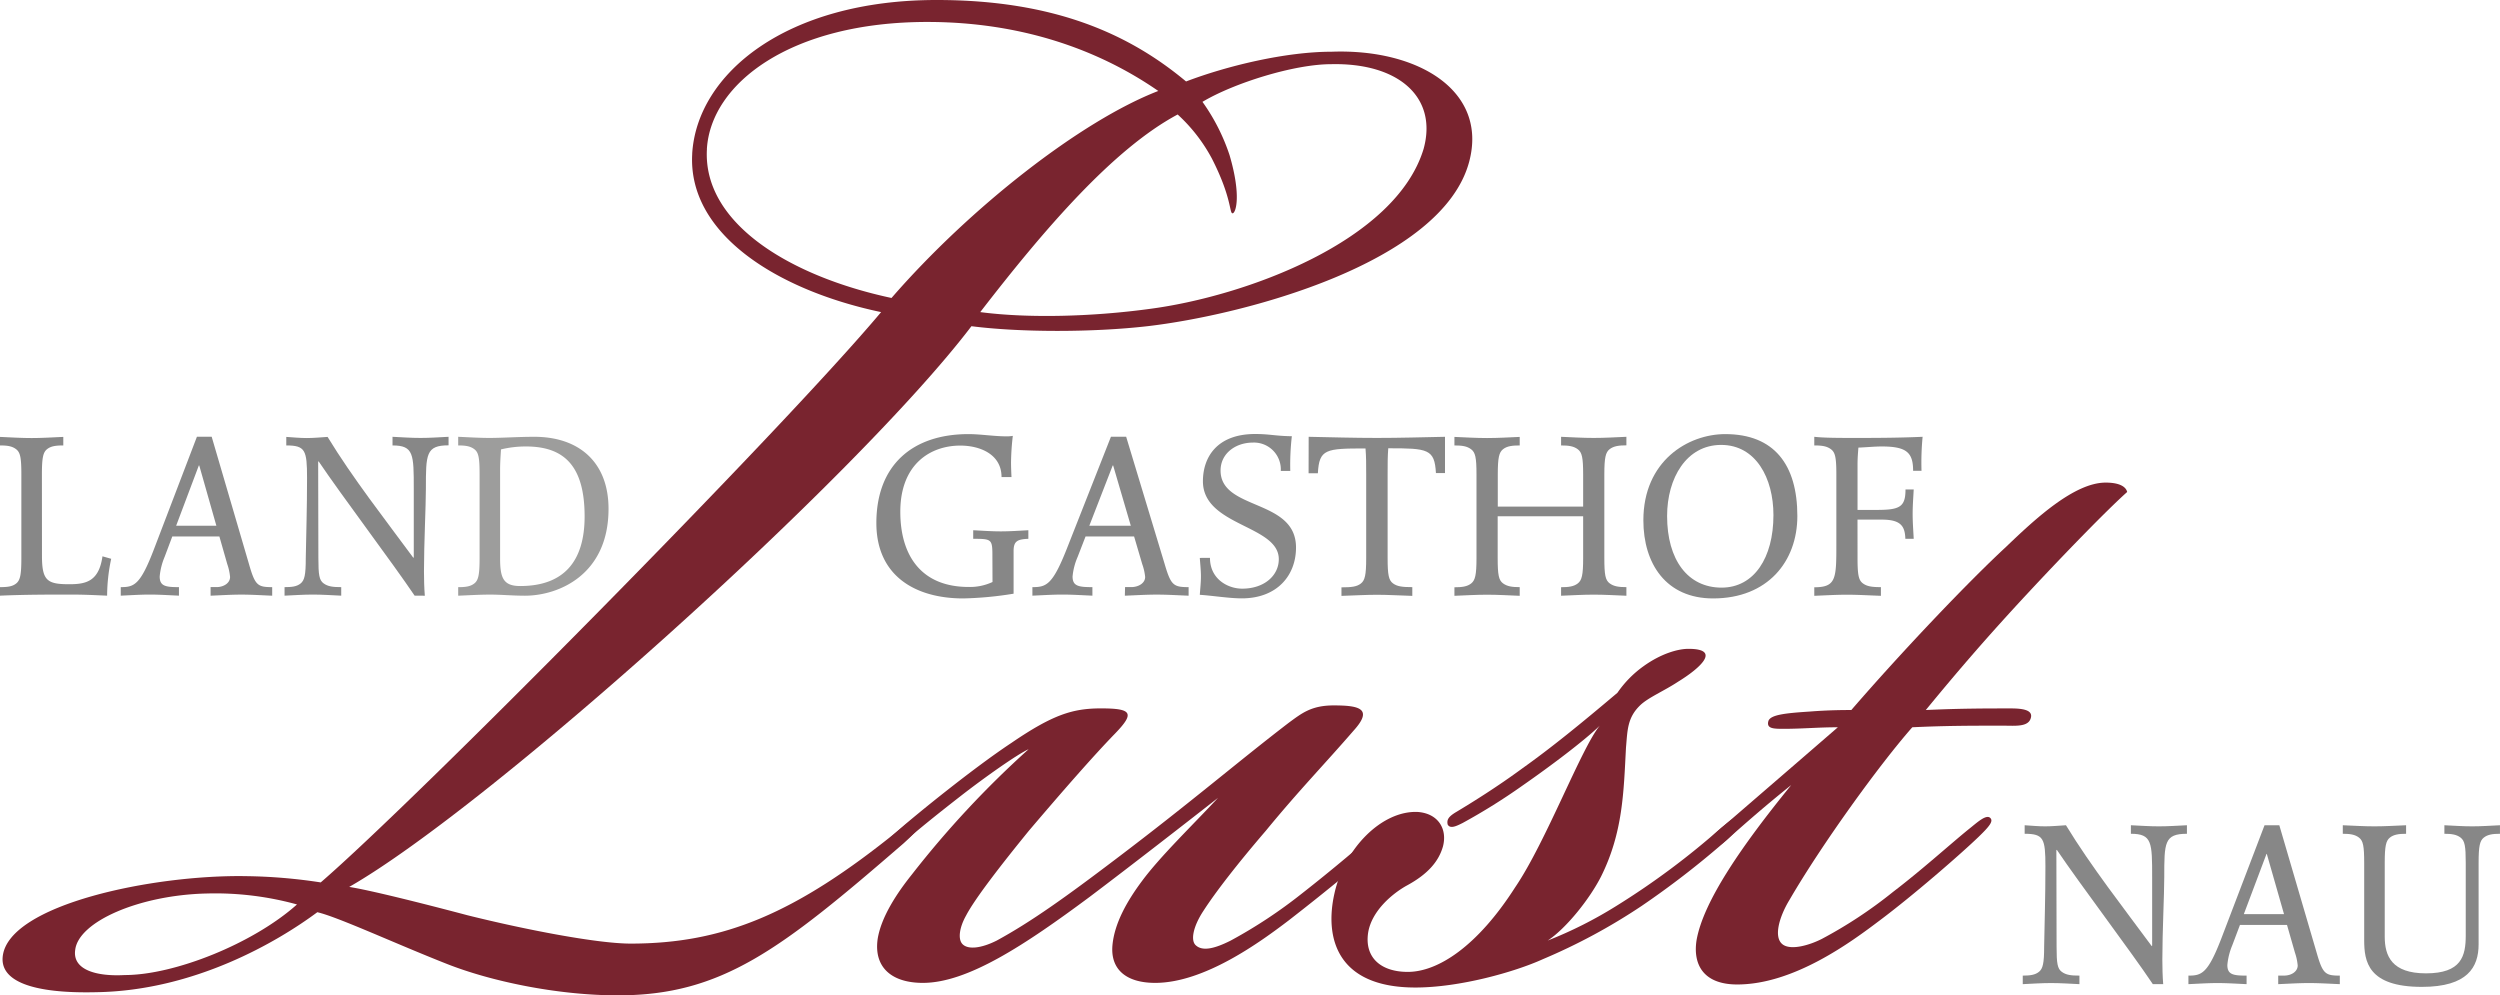 <svg id="Ebene_1" data-name="Ebene 1" xmlns="http://www.w3.org/2000/svg" viewBox="0 0 705.76 281.01"><defs><style>.cls-1{fill:#878787;}.cls-1,.cls-2,.cls-3{fill-rule:evenodd;}.cls-2{fill:#9d9d9c;}.cls-3{fill:#79242f;}</style></defs><title>logo-landgasthof-lustnau</title><path class="cls-1" d="M79.9,253.17c0-4.77.36-6.23,1.45-7.11S83.88,245,85.94,245v-2.41c-3,.13-6,.32-8.94.32s-6-.19-8.93-.32V245c2.05,0,3.44.19,4.58,1.09s1.45,2.34,1.45,7.11v23.64c0,4.77-.36,6.23-1.45,7.12S70.12,285,68.07,285v2.41c7.06-.31,14.12-.31,19.8-.31,4.41,0,7.42.19,10.44.31A50.93,50.93,0,0,1,99.46,277L97,276.3c-1,7-4.52,7.88-9.35,7.88-6.22,0-7.73-.95-7.73-8Z" transform="translate(-68.07 -119.25)"/><path class="cls-1" d="M129.15,267.66H117.8l6.4-17h.12Zm-1.63,19.76c2.9-.12,5.8-.31,8.7-.31s5.79.19,8.69.31V285c-4.17,0-4.83-.51-6.58-6.61l-10.5-35.84h-4.17l-12.14,31.78c-3.86,10.1-5.61,10.67-9.36,10.67v2.41c2.72-.12,5.5-.31,8.21-.31s5.5.19,8.22.31V285c-3.75,0-5.44-.26-5.44-3a18.41,18.41,0,0,1,1.39-5.53l2.17-5.78H130l2.23,7.82a15.19,15.19,0,0,1,.79,3.62c0,1.78-1.88,2.86-3.81,2.86h-1.69Z" transform="translate(-68.07 -119.25)"/><path class="cls-1" d="M188,287.42c-.18-2.16-.24-4.82-.24-6.92,0-7.76.54-18.37.54-23.26,0-9.79,0-12.27,6.4-12.27v-2.41c-2.66.13-5.25.32-7.91.32s-5.25-.19-7.91-.32V245c6,0,6,2.48,6,12.27v19.32l-.12.13c-7.91-10.75-17.09-22.44-24.21-34.13-2,.13-3.93.32-5.86.32s-3.86-.19-5.8-.32V245c5.38,0,5.86,1.34,5.86,9.22,0,8.7-.24,15.7-.36,22.62,0,4.77-.36,6.23-1.45,7.12S150.45,285,148.4,285v2.41c2.66-.12,5.32-.31,8-.31s5.31.19,8,.31V285c-2.42,0-3.8-.19-5-1.08s-1.45-2.35-1.45-7.12l-.06-27.2.12-.12c6.46,9.59,20.95,28.78,27.11,37.93Z" transform="translate(-68.07 -119.25)"/><path class="cls-2" d="M233.11,265.05c0,12.72-5.92,19.64-18.18,19.64-4.83,0-5.68-2.35-5.68-7.88V252.22c0-2,.07-3.18.25-6.1a29.5,29.5,0,0,1,7.06-.83c10.81,0,16.55,5.53,16.55,19.76m-29.65,11.76c0,4.77-.36,6.23-1.45,7.12s-2.53,1.08-4.59,1.08v2.41c3-.12,6-.31,8.94-.31,3.38,0,6.34.31,9.9.31,9.42,0,23.6-5.84,23.6-24.53,0-13.21-8.39-20.33-20.94-20.33-4.47,0-9.06.32-12.56.32-3,0-6-.19-8.94-.32V245c2.06,0,3.44.19,4.59,1.09s1.45,2.34,1.45,7.11Z" transform="translate(-68.07 -119.25)"/><path class="cls-1" d="M348.26,283.55a15,15,0,0,1-6.73,1.4c-13.51,0-19.3-9-19.3-21.23,0-13.47,8.53-18.68,16.94-18.68,5.41,0,11.64,2.35,11.64,8.89h2.81c-.07-1.39-.13-3-.13-4.25a70.9,70.9,0,0,1,.5-7.38,9.37,9.37,0,0,1-1.81.13c-3.55,0-7.28-.63-10.71-.63-15.82,0-26,8.77-26,25.1,0,15,11.08,21.29,24.54,21.29a100.36,100.36,0,0,0,14.2-1.34v-12c0-2.79,1-3.37,4.17-3.49v-2.42c-2.62.13-5.17.32-7.78.32s-5.17-.19-7.79-.32v2.42c5.42,0,5.42.12,5.42,5.34Z" transform="translate(-68.07 -119.25)"/><path class="cls-1" d="M387.3,267.66H375.59l6.6-17h.13Zm-1.68,19.76c3-.12,6-.31,9-.31s6,.19,9,.31V285c-4.3,0-5-.51-6.79-6.61l-10.84-35.84h-4.3l-12.52,31.78c-4,10.1-5.78,10.67-9.65,10.67v2.41c2.8-.12,5.67-.31,8.47-.31s5.67.19,8.47.31V285c-3.86,0-5.6-.26-5.6-3a17.87,17.87,0,0,1,1.43-5.53l2.24-5.78h13.7l2.3,7.82a14.87,14.87,0,0,1,.82,3.62c0,1.78-1.93,2.86-3.93,2.86h-1.74Z" transform="translate(-68.07 -119.25)"/><path class="cls-1" d="M406.78,276.75c.13,1.9.32,3.56.32,5.21s-.19,3.3-.32,5.21c3.24.19,8.29,1,11.84,1,10,0,15.32-6.48,15.32-14.36,0-13.86-21.3-10.36-21.3-21.74,0-4.76,4.17-7.88,9.15-7.88a7.58,7.58,0,0,1,7.85,8h2.68a71.72,71.72,0,0,1,.44-9.79c-4.61-.06-6.29-.63-10.34-.63-10.84,0-14.76,6.6-14.76,13.34,0,12.71,21.42,12.33,21.42,22,0,4.58-4.05,8.32-10.34,8.32-4,0-9.09-2.66-9.09-8.7Z" transform="translate(-68.07 -119.25)"/><path class="cls-1" d="M437.49,252.85h2.62c.37-6.86,2.24-7,13.45-7,.19,2.41.19,4.38.19,7.37v23.64c0,4.77-.37,6.23-1.5,7.12s-2.61,1.08-5.48,1.08v2.41c3.8-.12,6.91-.31,10-.31s6.16.19,10,.31V285c-2.86,0-4.3-.19-5.48-1.08s-1.49-2.35-1.49-7.12V253.17c0-3,0-5,.18-7.37,11.21,0,13.08.19,13.46,7H476V242.56c-6.35.13-12.83.32-19.24.32s-12.9-.19-19.25-.32Z" transform="translate(-68.07 -119.25)"/><path class="cls-1" d="M515,262.26h-24.1v-9.09c0-4.77.37-6.23,1.49-7.11S495,245,497.09,245v-2.41c-3,.13-6.16.32-9.21.32s-6.17-.19-9.22-.32V245c2.12,0,3.55.19,4.73,1.09s1.5,2.34,1.5,7.11v23.64c0,4.77-.38,6.23-1.5,7.12s-2.61,1.08-4.73,1.08v2.41c3-.12,6.17-.31,9.22-.31s6.16.19,9.21.31V285c-2.11,0-3.54-.19-4.73-1.08s-1.49-2.35-1.49-7.12V265H515v11.82c0,4.77-.37,6.23-1.5,7.12s-2.61,1.08-4.73,1.08v2.41c3.05-.12,6.17-.31,9.22-.31s6.17.19,9.22.31V285c-2.12,0-3.55-.19-4.74-1.08s-1.49-2.35-1.49-7.12V253.17c0-4.77.37-6.23,1.49-7.11s2.62-1.09,4.74-1.09v-2.41c-3,.13-6.17.32-9.22.32s-6.17-.19-9.22-.32V245c2.12,0,3.55.19,4.73,1.09s1.5,2.34,1.5,7.11Z" transform="translate(-68.07 -119.25)"/><path class="cls-1" d="M568.72,264.67c0,12.08-5.48,20.47-14.64,20.47-9.53,0-15.38-7.82-15.38-20.21,0-10.74,5.48-20.08,15.26-20.08s14.76,9.34,14.76,19.82M532,266.13c0,12.27,6.42,22.06,19.68,22.06,15.39,0,23.79-10.42,23.79-23.26,0-14.56-6.6-23.13-20.36-23.13C544.62,241.8,532,249.36,532,266.13Z" transform="translate(-68.07 -119.25)"/><path class="cls-1" d="M592.45,265.94h6.85c5.41,0,6.54,1.85,6.66,5.41h2.36c-.12-2.36-.3-4.64-.3-7s.18-4.65.3-6.93H606c0,4.89-1.56,5.78-8,5.78h-5.54V250.44c0-1.9.12-3.11.24-4.83,1.94-.06,4.49-.32,6.61-.32,7,0,8.84,1.72,8.84,6.86h2.37a76.45,76.45,0,0,1,.31-9.59c-7.23.32-14.07.32-19.06.32-4.36,0-8.72,0-11.52-.32V245c2.12,0,3.55.19,4.73,1.09s1.5,2.34,1.5,7.11v19.57c0,9.79,0,12.27-6.23,12.27v2.41c3-.12,6.16-.31,9.22-.31s6.16.19,9.59.31V285c-2.49,0-3.93-.19-5.11-1.08s-1.49-2.35-1.49-7.12Z" transform="translate(-68.07 -119.25)"/><path class="cls-1" d="M678.75,397.08c-.18-2.16-.24-4.82-.24-6.92,0-7.76.54-18.37.54-23.26,0-9.79,0-12.27,6.4-12.27v-2.41c-2.66.12-5.25.31-7.91.31s-5.26-.19-7.91-.31v2.41c6,0,6,2.48,6,12.27v19.32l-.12.12c-7.91-10.74-17.09-22.43-24.21-34.12-2,.12-3.93.31-5.86.31s-3.86-.19-5.8-.31v2.41c5.38,0,5.86,1.34,5.86,9.22,0,8.7-.24,15.7-.36,22.62,0,4.77-.37,6.23-1.45,7.12s-2.54,1.08-4.59,1.08v2.41c2.66-.12,5.32-.31,8-.31s5.31.19,8,.31v-2.41c-2.42,0-3.8-.19-5-1.08s-1.45-2.35-1.45-7.12l-.06-27.2.12-.12c6.46,9.59,21,28.78,27.11,37.93Z" transform="translate(-68.07 -119.25)"/><path class="cls-1" d="M712.86,377.32H701.51l6.4-17H708Zm-1.64,19.76c2.9-.12,5.8-.31,8.7-.31s5.79.19,8.69.31v-2.41c-4.16,0-4.83-.51-6.58-6.61l-10.5-35.84h-4.17L695.23,384c-3.87,10.1-5.62,10.67-9.36,10.67v2.41c2.72-.12,5.49-.31,8.21-.31s5.5.19,8.21.31v-2.41c-3.74,0-5.43-.26-5.43-3a18.63,18.63,0,0,1,1.38-5.53l2.18-5.78H713.7l2.24,7.82a15.49,15.49,0,0,1,.78,3.62c0,1.78-1.87,2.86-3.8,2.86h-1.7Z" transform="translate(-68.07 -119.25)"/><path class="cls-1" d="M773.82,352.22c-2.59.12-5.25.31-7.84.31s-5.26-.19-7.85-.31v2.41c2,0,3.44.19,4.59,1.09s1.44,2.34,1.44,7.11V383.3c0,5.84-1.2,10.73-11.23,10.73-9.65,0-11.64-4.89-11.64-10.35V362.83c0-4.77.36-6.23,1.44-7.11s2.54-1.09,4.59-1.09v-2.41c-3,.12-6,.31-8.93.31s-6-.19-8.94-.31v2.41c2,0,3.44.19,4.59,1.09s1.45,2.34,1.45,7.11v21.8c0,6,1,13.22,16.3,13.22,12.92,0,16-5.59,16-12V362.83c0-4.77.36-6.23,1.45-7.11s2.53-1.09,4.58-1.09Z" transform="translate(-68.07 -119.25)"/><path class="cls-3" d="M573.69,340.94C560,357.76,548.88,373.7,547,384.77c-1,6.64,1.82,12.4,11.5,12.4,16,0,32.19-12,40.32-18.15,9.46-7.09,22.7-18.6,27.76-23.47,3.22-3.1,4.19-4.43,3.42-5.32-1.14-1.32-3.9,1.34-6.16,3.11-5.44,4.42-13.24,11.51-21.36,17.7a126.7,126.7,0,0,1-20.12,13.28c-3.52,1.78-8.27,3.1-10.67,1.78-3.21-1.78-1.38-8,1.58-12.84,9-15.5,25.29-38.07,34.65-48.7,9.72-.45,16.44-.45,25.69-.45,3.37,0,7.11.45,7.78-2.21.61-2.21-2.28-2.66-5.65-2.66-6.73,0-14.3,0-24,.45,9.44-11.51,17.89-21.26,28.59-32.77s22.77-23.9,28.25-28.78c-.3-1.32-1.87-2.65-6.07-2.65-8.83,0-19.84,10.19-28.13,18.15-10.54,9.74-29.12,29.23-43.67,46.05-1.68,0-6.31,0-11.81.44-6.78.44-11,.89-11.6,2.66-.62,2.21,1.49,2.21,4.43,2.21,5,0,9.71-.44,15.18-.44-8.67,7.52-21,18.15-33.3,28.78-3.17,2.65-4.17,4.42-3.41,5.31s2.06.44,5.24-2.22c5.49-4.86,11-9.73,18.22-15.49" transform="translate(-68.07 -119.25)"/><path class="cls-3" d="M505,384.77c5.36-3.55,12-12,15.09-18.15,6.16-12.4,6.35-23.91,7-36.31.44-4.87.34-8.41,4-11.95,2.3-2.21,6.67-4,10.69-6.65,5.78-3.53,12.61-9.29,2.94-9.29-2.95,0-7.69,1.33-12.63,4.87a30.29,30.29,0,0,0-7.41,7.53c-10.47,8.85-18.63,15.49-26.72,21.25-7.21,5.31-14.34,9.74-18.78,12.4-2.23,1.32-2.72,2.2-2.43,3.54.72,1.33,2.49.44,4.25-.44A170.07,170.07,0,0,0,498,340.94c7.63-5.31,17.09-12.4,21.7-16.83-5.18,6.2-15.15,32.76-23.88,45.61-10.75,16.82-21.91,23.9-30.32,23.9-7.56,0-12.26-4-11.2-11.07,1-6.19,6.88-11.06,10.87-13.28,5.74-3.1,9-6.64,10.25-11.06,1.28-4.87-1.27-9.3-7.11-9.74-10.06-.45-20.68,10.18-23.52,23-2.8,12.39.55,26.56,22.84,26.56,12.61,0,28.15-4.43,36-8A166.61,166.61,0,0,0,531.51,375a248.79,248.79,0,0,0,23-17.71c4.1-3.54,6-6.2,5.26-7.09-1.14-1.32-3.45.89-5.7,2.66A217.87,217.87,0,0,1,524.37,375,118.19,118.19,0,0,1,505,384.77" transform="translate(-68.07 -119.25)"/><path class="cls-3" d="M358.46,330.75a275.21,275.21,0,0,0-33,35.42c-4.26,5.32-8.64,12-9.62,18.15-1.14,8,3.93,12.4,12.76,12.4,12.61,0,28.71-10.62,47.18-24.35,11.73-8.85,27.1-20.8,36.15-27.89-7.44,8-16.19,16.38-21.45,23.46-4.3,5.76-7.8,12-8.36,18.16-.6,6.64,3.67,10.62,12.07,10.62,13.88,0,29.64-11.51,37.77-17.7,10.84-8.42,22.2-17.72,27.72-23,1.38-1.33,5.07-4.87,3.89-5.76-.73-1.32-3.41.44-6.17,3.11-5,4.42-12.77,11.06-21.83,18.15a137.42,137.42,0,0,1-20.11,13.28c-4.4,2.21-7.85,3.09-9.79,1.33-1.56-1.33-.79-5.31,2.13-9.74,3.43-5.32,9.61-13.29,17.59-22.58,9.45-11.51,16.4-18.59,24.84-28.34,5.61-6.2,1.48-7.08-5.66-7.08-6.31,0-9,2.21-12.64,4.87-14.45,11.07-27.22,22.13-48.88,38.52-14,10.62-23.88,17.7-33.61,23-4.4,2.21-8.23,2.65-9.75.89-1.15-1.34-.87-4.44,1.13-8,2.55-4.87,10.15-14.61,17.71-23.9,9.41-11.07,18.32-21.26,24.34-27.45,5.56-5.76,4.84-7.09-4-7.09-8,0-13.61,1.78-25.27,9.74-10.72,7.09-27.06,20.37-32.08,24.8s-6,6.2-5.27,7.08c1.19.89,3-.44,6.63-3.54,4.56-4,9.54-8,16.33-13.29s16.22-11.95,19.28-13.28" transform="translate(-68.07 -119.25)"/><path class="cls-3" d="M263.49,162.64c-1.35,22.58,23.88,38.52,53.32,44.72-28.22,33.64-132,138.45-158.2,161a149,149,0,0,0-21.12-1.77c-26.17-.45-66.86,8-68.64,22.57-.88,7.09,8.39,10.63,26.48,10.19,27.57-.44,51-14.17,62.32-22.58,5.79,1.33,22,8.86,36.61,14.61,12.35,4.87,31.08,8.86,48.24,8.86,29.35,0,45.93-12.85,80.7-42.95,2.87-2.66,5.75-5.31,4.47-6.65s-3.69,1.34-6.06,3.11c-29,23.46-49.33,31.88-75.52,31.88-9.49,0-30-4-46.05-8-13.33-3.53-27.57-7.08-33.39-8C206.39,346.9,310,253.84,342.31,211.34c13.89,1.77,34.22,1.77,49.67,0,26.84-3.1,83.26-17.71,90.86-46.49,5.26-19.92-14.35-31.88-38.79-31-13.09,0-29.59,4-41.15,8.4-15.91-13.28-37-23-70.42-23-42.45,0-67.64,20.81-69,43.39m4.15-1.33c1.11-18.6,23.83-35.86,62.21-35.86,31.62,0,53.08,11.07,65.22,19.48-21.73,8.41-53,32.77-75.31,58.44C290.77,197.17,266.39,182.12,267.64,161.31Zm77.17,46.05c18.12-23.47,37.53-46.05,55.73-55.79a46.62,46.62,0,0,1,9.64,12.4c5.66,11.06,4.94,15.5,5.85,15.5s2.55-4.88-.83-16.39A56.16,56.16,0,0,0,407.53,148c8.9-5.32,25.92-10.63,36.31-10.63,19-.44,30.15,9.3,26.12,23.91-7.89,26.12-50.37,41.62-77.23,45.16C376.34,208.68,358.25,209.13,344.81,207.36ZM151.91,374.58c-12.4,11.08-34.61,19.93-48.61,19.93-7.7.44-14.83-1.33-14-7.09.93-8,18.1-15.49,37.09-15.93A86.71,86.71,0,0,1,151.91,374.58Z" transform="translate(-68.07 -119.25)"/></svg>